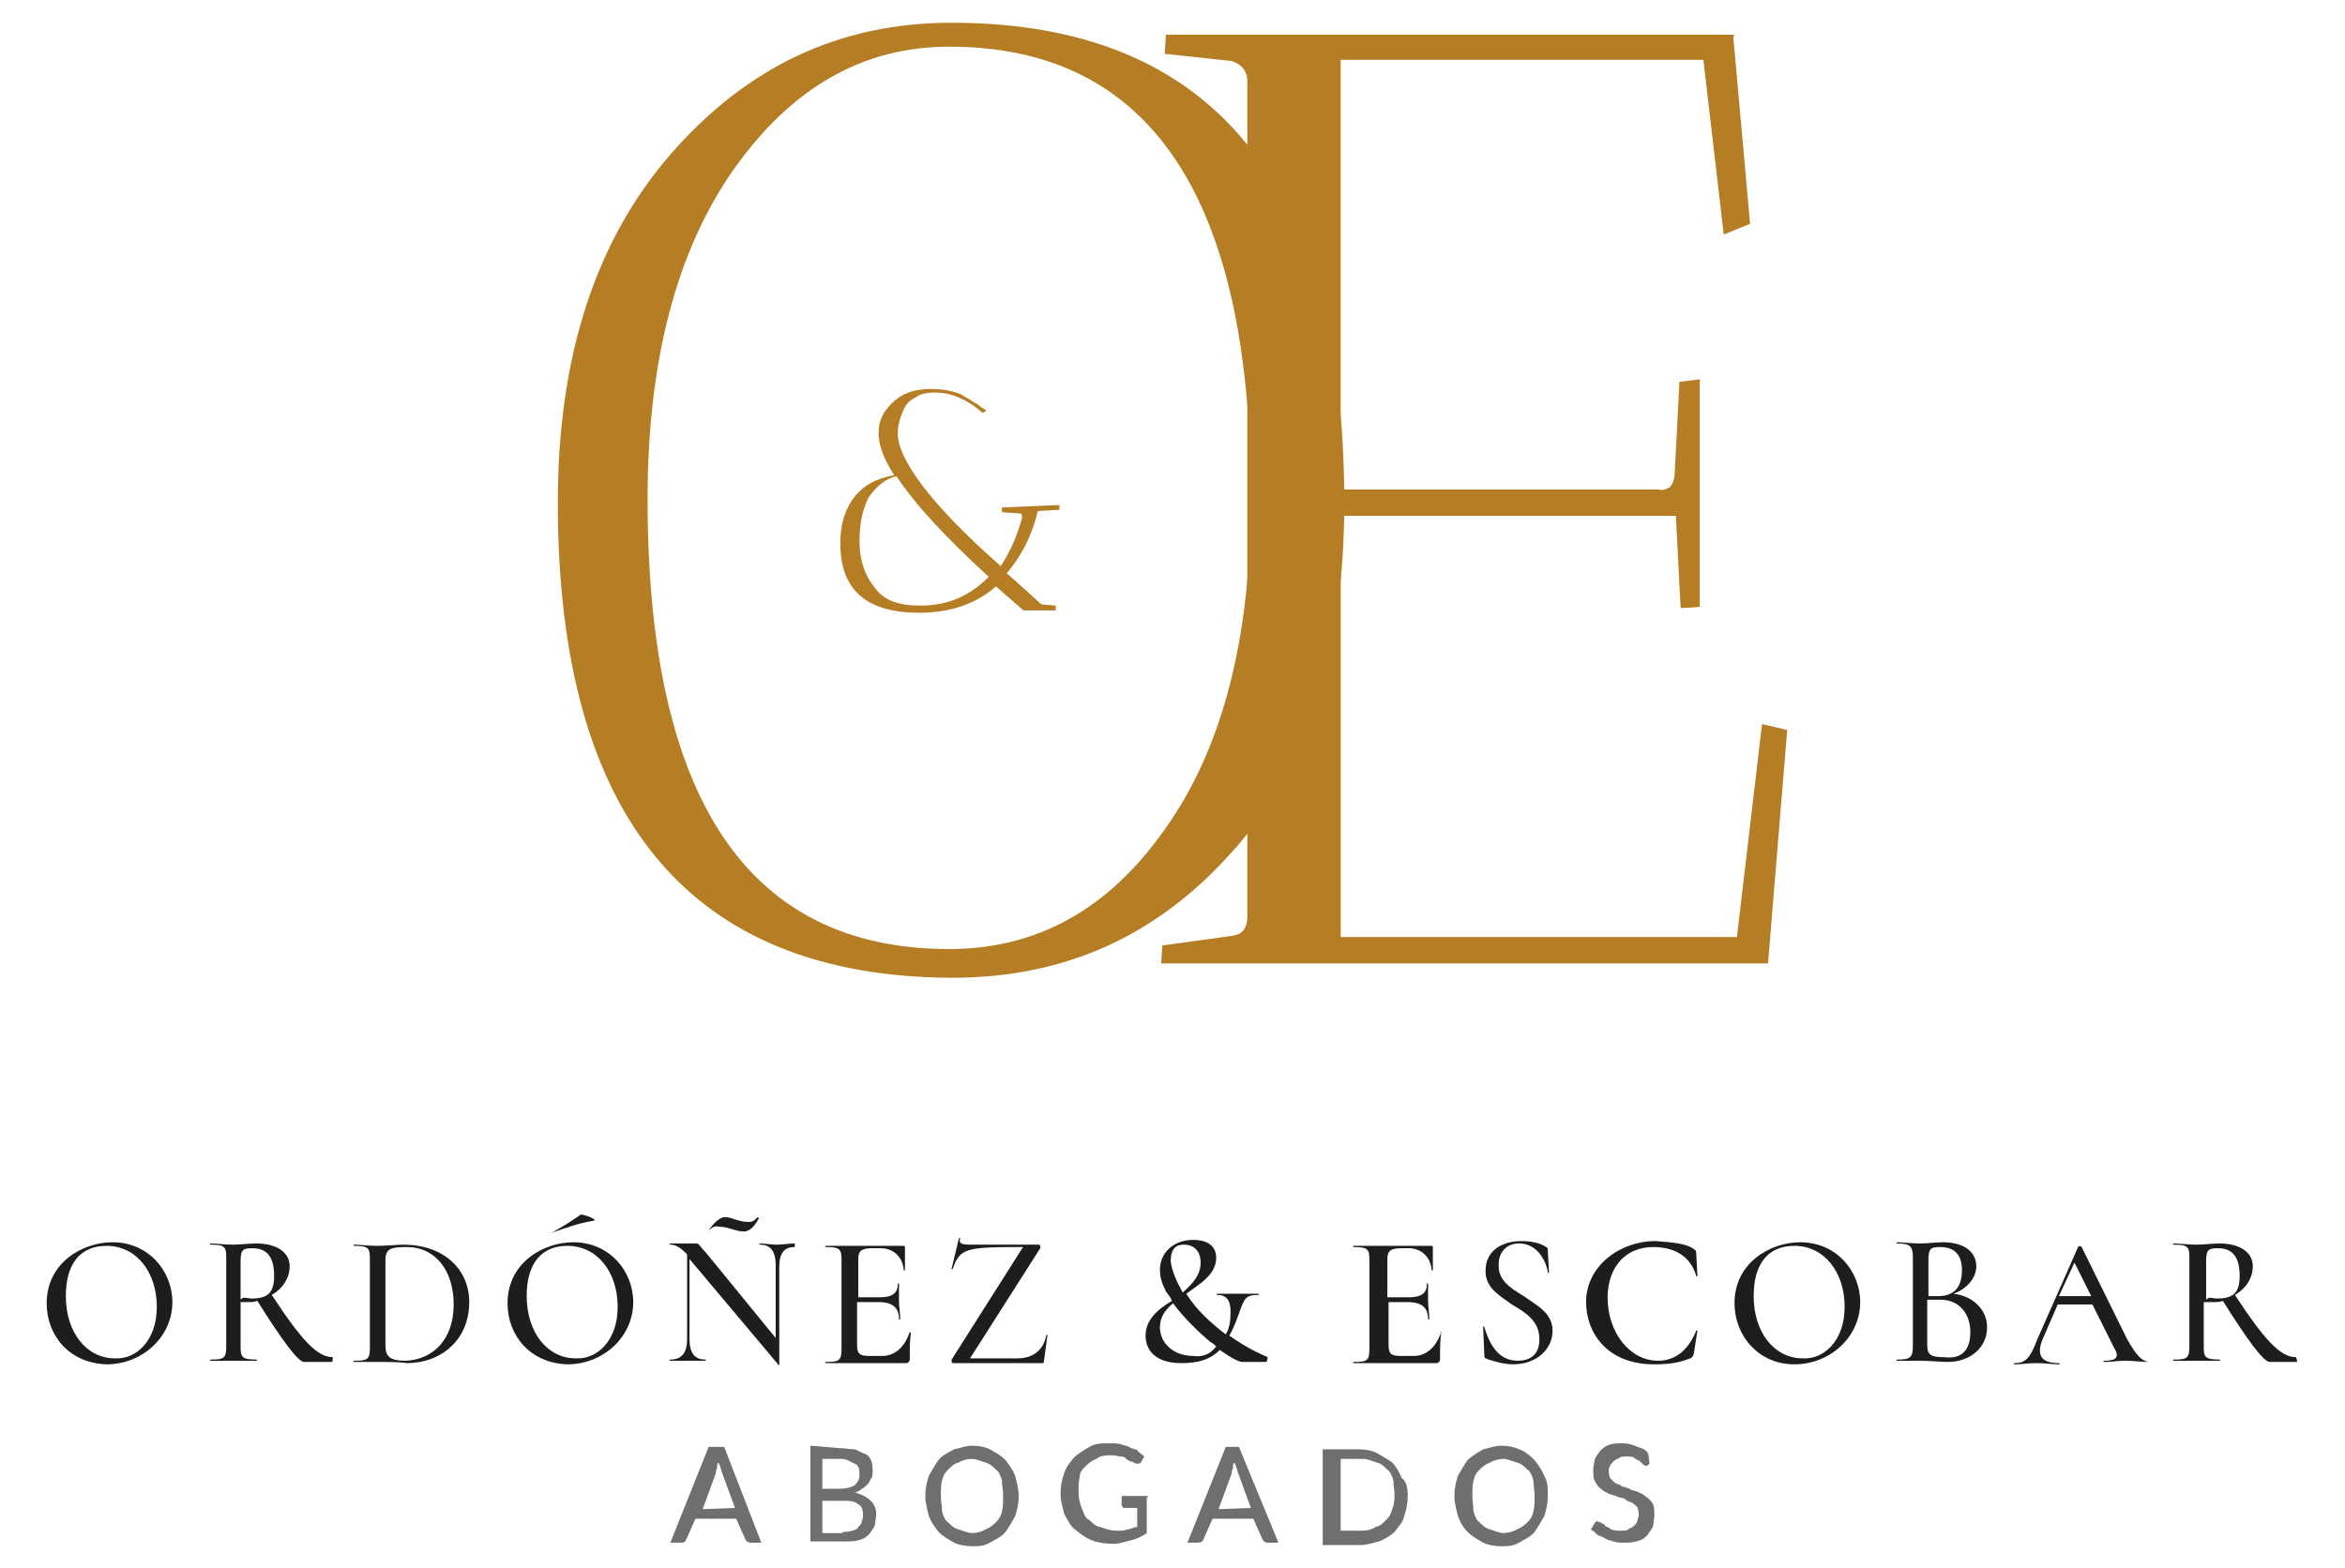 <?xml version="1.0" encoding="utf-8"?>
<!-- Generator: Adobe Illustrator 24.3.0, SVG Export Plug-In . SVG Version: 6.00 Build 0)  -->
<svg version="1.1" id="Capa_1" xmlns="http://www.w3.org/2000/svg" xmlns:xlink="http://www.w3.org/1999/xlink" x="0px" y="0px"
	 viewBox="0 0 195.9 131" style="enable-background:new 0 0 195.9 131;" xml:space="preserve">
<style type="text/css">
	.st0{fill:#1D1D1B;}
	.st1{fill:#6F6F6E;}
	.st2{fill:#B57D24;}
</style>
<g>
	<g>
		<g>
			<path class="st0" d="M3.9,108.9c0-3.4,3-5.1,5.5-5.1c3,0,5,2.4,5,5c0,2.9-2.5,5.2-5.5,5.2C5.8,113.9,3.9,111.6,3.9,108.9z
				 M13.1,109.2c0-2.9-1.7-5.1-4.2-5.1c-2.2,0-3.4,1.5-3.4,4.2c0,3,1.7,5.2,4.1,5.2C11.4,113.6,13.1,112,13.1,109.2z"/>
			<path class="st0" d="M27.7,113.8h-2.3c-0.5,0-1.9-1.9-3.9-5.1c-0.3,0.1-0.5,0.1-0.6,0.1s-0.5,0-0.8,0v3.7c0,0.9,0.1,1.1,1.3,1.1
				c0.1,0,0.1,0.1,0,0.1c-0.5,0-1.1,0-1.9,0s-1.4,0-1.9,0c-0.1,0-0.1-0.1,0-0.1c1.1,0,1.3-0.1,1.3-1.1v-7.4c0-0.9-0.1-1.1-1.3-1.1
				c-0.1,0-0.1-0.1,0-0.1c0.5,0,1.1,0.1,1.9,0.1c0.5,0,1.4-0.1,1.9-0.1c1.8,0,2.8,0.8,2.8,1.9c0,1-0.6,1.9-1.5,2.4
				c2.5,3.8,3.8,5.2,5.1,5.2C27.8,113.6,27.8,113.8,27.7,113.8z M21,108.5c1.4,0,1.9-0.5,1.9-1.9c0-1.8-0.8-2.3-1.8-2.3
				c-0.8,0-1,0.1-1,1.1v3.2C20.3,108.3,20.7,108.5,21,108.5z"/>
			<path class="st0" d="M31.5,113.8c-0.8,0-1.4,0-1.9,0c-0.1,0-0.1-0.1,0-0.1c1.1,0,1.3-0.1,1.3-1.1v-7.4c0-0.9-0.1-1.1-1.3-1.1
				c-0.1,0-0.1-0.1,0-0.1c0.5,0,1.1,0.1,1.9,0.1c0.8,0,1.7-0.1,2.2-0.1c3.3,0,5.5,2,5.5,4.8c0,3.2-2.4,5.1-5.2,5.1
				C33.4,113.8,32.4,113.8,31.5,113.8z M37.9,109c0-2.8-1.5-4.8-3.9-4.8c-1.3,0-1.8,0.1-1.8,1.1v7.1c0,0.9,0.3,1.3,1.7,1.3
				C36.2,113.6,37.9,111.9,37.9,109z"/>
			<path class="st0" d="M42.4,108.9c0-3.4,3-5.1,5.5-5.1c3,0,5,2.4,5,5c0,2.9-2.5,5.2-5.5,5.2C44.3,113.9,42.4,111.6,42.4,108.9z
				 M51.6,109.2c0-2.9-1.7-5.1-4.2-5.1c-2.2,0-3.4,1.5-3.4,4.2c0,3,1.7,5.2,4.1,5.2C49.9,113.6,51.6,112,51.6,109.2z M46.1,103
				c0.9-0.5,1.7-1,2.4-1.5c0.1-0.1,1.5,0.4,1.1,0.5C48.3,102.2,47.3,102.6,46.1,103C46.1,103.1,46,103,46.1,103z"/>
			<path class="st0" d="M66.4,104.2c-0.9,0-1.3,0.5-1.3,1.7v8.1c0,0.1-0.1,0.1-0.1,0l-7.4-8.8v6.7c0,1.1,0.4,1.7,1.3,1.7
				c0.1,0,0.1,0.1,0,0.1c-0.4,0-0.9,0-1.4,0c-0.5,0-1.1,0-1.5,0c-0.1,0-0.1-0.1,0-0.1c0.9,0,1.4-0.5,1.4-1.7v-7.1
				c-0.5-0.5-0.9-0.8-1.4-0.8c-0.1,0-0.1-0.1,0-0.1c0.4,0,0.8,0,1.1,0c0.5,0,0.9,0,1.1,0s0.3,0.3,0.8,0.8l5.8,7.1v-6.1
				c0-1.1-0.4-1.7-1.3-1.7c-0.1,0-0.1-0.1,0-0.1c0.4,0,0.9,0.1,1.4,0.1s1-0.1,1.5-0.1C66.4,103.9,66.4,104.2,66.4,104.2z
				 M59.2,102.8c0.3-0.4,0.8-1.1,1.4-1.1c0.5,0,1.1,0.4,1.9,0.4c0.4,0,0.5-0.1,0.8-0.4l0.1,0.1c-0.5,0.9-0.9,1.1-1.3,1.1
				c-0.6,0-1.3-0.4-2-0.4C59.6,102.4,59.5,102.6,59.2,102.8C59.2,102.9,59.1,102.8,59.2,102.8z"/>
			<path class="st0" d="M76.1,111.4c-0.1,0.5-0.1,1.4-0.1,2.2c0,0.1-0.1,0.3-0.3,0.3H69c-0.1,0-0.1-0.1,0-0.1c1.1,0,1.3-0.1,1.3-1.1
				v-7.4c0-0.9-0.1-1.1-1.3-1.1c-0.1,0-0.1-0.1,0-0.1h6.5c0.1,0,0.1,0.1,0.1,0.1v1.9c0,0.1-0.1,0.1-0.1,0c-0.1-1.1-0.9-1.8-1.9-1.8
				h-0.8c-0.9,0-1.1,0.3-1.1,0.9v3.2h1.8c1.1,0,1.5-0.4,1.5-1.1c0-0.1,0.1-0.1,0.1,0c0,0.6,0,0.9,0,1.4s0.1,0.9,0.1,1.5
				c0,0.1-0.1,0.1-0.1,0c0-0.9-0.5-1.4-1.7-1.4h-1.8v3.6c0,0.8,0.3,0.9,1.1,0.9h1c1.1,0,1.9-0.8,2.3-2
				C76,111.3,76.1,111.4,76.1,111.4z"/>
			<path class="st0" d="M85.4,104.3c0.1-0.1,0.1-0.1-0.1-0.1c-4.6,0-5.1,0.1-5.7,1.8c0,0.1-0.3,0-0.1,0l0.6-2.5c0-0.1,0.3,0,0.1,0
				c-0.1,0.4,0.1,0.5,0.9,0.5h5.7c0.1,0,0.1,0.1,0.1,0.3l-5.8,9.1c-0.1,0.1-0.1,0.1,0.1,0.1H85c1.4,0,2.2-0.8,2.4-1.9
				c0-0.1,0.1-0.1,0.1,0l-0.3,2.2c0,0.1-0.1,0.1-0.1,0.1c-2.4,0-5.2,0-7.5,0c-0.1,0-0.1-0.1-0.1-0.3L85.4,104.3z"/>
			<path class="st0" d="M105.8,113.8h-2c-0.3,0-0.9-0.3-1.9-1c-0.8,0.8-1.8,1.1-3.2,1.1c-2.2,0-3-1.1-3-2.3c0-1.3,1-2.2,2.2-2.9
				c-0.1-0.3-0.3-0.5-0.5-0.8c-0.3-0.6-0.5-1.1-0.5-1.8c0-1.4,1.1-2.5,2.8-2.5c1,0,1.9,0.4,1.9,1.5c0,1.4-1.4,2.2-2.5,3
				c0.8,1.3,2,2.4,3.3,3.4c0.3-0.5,0.4-1.1,0.4-1.9c0-0.9-0.3-1.4-1.1-1.4c-0.1,0-0.1-0.1,0-0.1h3.4c0.1,0,0.1,0.1,0,0.1
				c-1,0-1.1,0.3-1.4,1c-0.3,0.8-0.5,1.5-1,2.4c1.4,1,2.5,1.5,3.2,1.8C105.9,113.6,105.8,113.8,105.8,113.8z M101.6,112.5
				c-0.1-0.1-0.3-0.3-0.4-0.3c-1.1-0.9-2.4-2.2-3.2-3.3c-0.6,0.5-1.1,1.1-1.1,2c0,1.3,1.1,2.4,2.8,2.4
				C100.4,113.4,101.1,113.2,101.6,112.5z M98.8,108c0.9-0.8,1.5-1.5,1.5-2.5c0-0.9-0.5-1.5-1.4-1.5c-0.8,0-1.1,0.5-1.1,1.4
				C97.9,106.2,98.3,107.1,98.8,108z"/>
			<path class="st0" d="M120.4,111.4c-0.1,0.5-0.1,1.4-0.1,2.2c0,0.1-0.1,0.3-0.3,0.3h-6.9c-0.1,0-0.1-0.1,0-0.1
				c1.1,0,1.3-0.1,1.3-1.1v-7.4c0-0.9-0.1-1.1-1.3-1.1c-0.1,0-0.1-0.1,0-0.1h6.5c0.1,0,0.1,0.1,0.1,0.1v1.9c0,0.1-0.1,0.1-0.1,0
				c-0.1-1.1-0.9-1.8-1.9-1.8H117c-0.9,0-1.1,0.3-1.1,0.9v3.2h1.8c1.1,0,1.5-0.4,1.5-1.1c0-0.1,0.1-0.1,0.1,0c0,0.6,0,0.9,0,1.4
				s0.1,0.9,0.1,1.5c0,0.1-0.1,0.1-0.1,0c0-0.9-0.5-1.4-1.7-1.4H116v3.6c0,0.8,0.3,0.9,1.1,0.9h1c1.1,0,1.9-0.8,2.3-2
				C120.2,111.3,120.4,111.4,120.4,111.4z"/>
			<path class="st0" d="M127.3,108.3c1.1,0.8,2.4,1.4,2.4,2.9c0,1.5-1.3,2.8-3.3,2.8c-0.8,0-1.8-0.3-2.3-0.5
				c-0.1-0.1-0.1-0.1-0.1-0.3l-0.1-2.3c0-0.1,0.1-0.1,0.1,0c0.4,1.3,1.1,2.8,2.8,2.8c0.9,0,1.8-0.4,1.8-1.8c0-1.5-1.1-2.2-2.3-2.9
				c-1.1-0.8-2.2-1.4-2.2-2.8c0-1.8,1.5-2.5,3-2.5c0.6,0,1.4,0.1,1.9,0.4c0.1,0.1,0.3,0.1,0.3,0.3l0.1,1.9c0,0.1-0.1,0.1-0.1,0
				c-0.1-0.8-0.8-2.4-2.4-2.4c-1.1,0-1.7,0.8-1.7,1.7C125.1,106.9,126.1,107.6,127.3,108.3z"/>
			<path class="st0" d="M141.4,104.3c0.1,0.1,0.3,0.1,0.3,0.4l0.1,1.9c0,0.1-0.1,0.1-0.1,0c-0.5-1.7-1.9-2.4-3.6-2.4
				c-2.4,0-3.8,1.8-3.8,4.2c0,3,1.9,5.3,4.2,5.3c1.4,0,2.5-0.8,3.2-2.5c0-0.1,0.1,0,0.1,0l-0.3,1.9c-0.1,0.3-0.1,0.3-0.3,0.4
				c-1,0.4-1.9,0.5-3,0.5c-4.1,0-5.7-2.8-5.7-5.2c0-3,2.8-5.1,5.8-5.1C139.6,103.8,140.8,103.9,141.4,104.3z"/>
			<path class="st0" d="M144.9,108.9c0-3.4,3-5.1,5.5-5.1c3,0,5,2.4,5,5c0,2.9-2.5,5.2-5.5,5.2S144.9,111.6,144.9,108.9z
				 M154.1,109.2c0-2.9-1.7-5.1-4.2-5.1c-2.2,0-3.4,1.5-3.4,4.2c0,3,1.7,5.2,4.1,5.2C152.4,113.6,154.1,112,154.1,109.2z"/>
			<path class="st0" d="M166,110.9c0,1.7-1.4,2.9-3.3,2.9c-0.6,0-1.5-0.1-2.3-0.1c-0.8,0-1.4,0-1.9,0c-0.1,0-0.1-0.1,0-0.1
				c1,0,1.3-0.1,1.3-1.1V105c0-0.9-0.3-1.1-1.3-1.1c-0.1,0-0.1-0.1,0-0.1c0.5,0,1.1,0.1,1.9,0.1c0.5,0,1.4-0.1,1.9-0.1
				c1.9,0,2.8,0.9,2.8,2c0,1-0.8,1.9-1.9,2.3C164.9,108.3,166,109.5,166,110.9z M161.1,105.3v3c0.4,0,0.6,0,0.8,0c1.5,0,2-0.9,2-2.2
				c0-1.1-0.5-1.9-1.8-1.9C161.3,104.2,161.1,104.3,161.1,105.3z M164.6,111.3c0-1.5-0.9-2.7-2.5-2.7c-0.3,0-0.8,0-1.1,0v3.8
				c0,0.8,0.3,1,1.4,1C164,113.6,164.6,112.7,164.6,111.3z"/>
			<path class="st0" d="M179.5,113.8c-0.6,0-1.3-0.1-1.9-0.1c-0.8,0-1.1,0.1-1.8,0.1c-0.1,0-0.1-0.1,0-0.1c1,0,1.3-0.3,0.8-1.1
				l-1.8-3.6h-2.9l-1.3,3c-0.5,1.3,0,1.9,1.4,1.9c0.1,0,0.1,0.1,0,0.1c-0.6,0-1-0.1-1.9-0.1c-0.8,0-1.1,0.1-1.8,0.1
				c-0.1,0-0.1-0.1,0-0.1c0.9,0,1.3-0.4,1.9-2l3.4-7.7c0-0.1,0.3-0.1,0.3,0l3.8,7.7C178.5,113.3,178.9,113.7,179.5,113.8
				C179.5,113.6,179.5,113.8,179.5,113.8z M174.7,108.3l-1.4-2.8l-1.3,2.8H174.7z"/>
			<path class="st0" d="M191.9,113.8h-2.3c-0.5,0-1.9-1.9-3.9-5.1c-0.3,0.1-0.5,0.1-0.8,0.1c-0.3,0-0.5,0-0.8,0v3.7
				c0,0.9,0.1,1.1,1.3,1.1c0.1,0,0.1,0.1,0,0.1c-0.5,0-1.1,0-1.9,0c-0.8,0-1.4,0-1.9,0c-0.1,0-0.1-0.1,0-0.1c1.1,0,1.3-0.1,1.3-1.1
				v-7.4c0-0.9-0.1-1.1-1.3-1.1c-0.1,0-0.1-0.1,0-0.1c0.5,0,1.1,0.1,1.9,0.1c0.5,0,1.4-0.1,1.9-0.1c1.8,0,2.8,0.8,2.8,1.9
				c0,1-0.6,1.9-1.5,2.4c2.5,3.8,3.8,5.2,5.1,5.2C191.9,113.6,191.9,113.8,191.9,113.8z M185.2,108.5c1.4,0,1.9-0.5,1.9-1.9
				c0-1.8-0.8-2.3-1.8-2.3c-0.8,0-1,0.1-1,1.1v3.2C184.6,108.3,184.8,108.5,185.2,108.5z"/>
		</g>
		<g>
			<path class="st1" d="M63.6,128.9h-0.9c-0.1,0-0.1,0-0.3-0.1c-0.1-0.1-0.1-0.1-0.1-0.1l-0.8-1.8h-3.4l-0.8,1.8
				c0,0.1-0.1,0.1-0.1,0.1c-0.1,0.1-0.1,0.1-0.3,0.1h-0.9l3.2-8h1.3L63.6,128.9z M61.4,126l-1.1-3c-0.1-0.3-0.1-0.5-0.3-0.8
				c-0.1,0.1-0.1,0.3-0.1,0.5c-0.1,0.1-0.1,0.3-0.1,0.4l-1.1,3L61.4,126L61.4,126z"/>
			<path class="st1" d="M70.1,121c0.5,0,0.9,0.1,1.3,0.1c0.3,0.1,0.6,0.3,0.9,0.4c0.3,0.1,0.4,0.4,0.5,0.6c0.1,0.3,0.1,0.5,0.1,0.9
				c0,0.1,0,0.4-0.1,0.5c-0.1,0.1-0.1,0.3-0.3,0.5c-0.1,0.1-0.3,0.3-0.5,0.4c-0.1,0.1-0.4,0.3-0.6,0.3c1.1,0.3,1.8,0.9,1.8,1.8
				c0,0.3-0.1,0.6-0.1,0.9c-0.1,0.3-0.3,0.5-0.5,0.8c-0.3,0.3-0.5,0.4-0.9,0.5c-0.3,0.1-0.8,0.1-1.1,0.1h-2.9v-8L70.1,121L70.1,121z
				 M68.7,121.9v2.5h1.4c0.5,0,1-0.1,1.3-0.3c0.3-0.3,0.4-0.5,0.4-0.9c0-0.5-0.1-0.8-0.4-0.9c-0.3-0.1-0.6-0.4-1.1-0.4h-1.5V121.9z
				 M70.4,128c0.3,0,0.5,0,0.8-0.1s0.4-0.1,0.5-0.3c0.1-0.1,0.3-0.3,0.3-0.5c0.1-0.3,0.1-0.3,0.1-0.5c0-0.4-0.1-0.8-0.4-0.9
				c-0.3-0.3-0.8-0.3-1.3-0.3h-1.7v2.7h1.7V128z"/>
			<path class="st1" d="M85.1,125c0,0.6-0.1,1.1-0.3,1.7c-0.3,0.5-0.5,0.9-0.8,1.3c-0.3,0.4-0.8,0.6-1.3,0.9c-0.5,0.3-1,0.3-1.5,0.3
				s-1.1-0.1-1.5-0.3c-0.5-0.3-0.9-0.5-1.3-0.9c-0.3-0.4-0.6-0.8-0.8-1.3c-0.1-0.5-0.3-1-0.3-1.7c0-0.6,0.1-1.1,0.3-1.7
				c0.3-0.5,0.5-0.9,0.8-1.3c0.3-0.4,0.8-0.6,1.3-0.9c0.5-0.1,1-0.3,1.5-0.3c0.6,0,1.1,0.1,1.5,0.3c0.5,0.3,0.9,0.5,1.3,0.9
				c0.3,0.4,0.6,0.8,0.8,1.3C84.9,123.8,85.1,124.3,85.1,125z M83.8,125c0-0.5-0.1-0.9-0.1-1.3c-0.1-0.4-0.3-0.8-0.5-0.9
				c-0.3-0.3-0.5-0.5-0.9-0.6c-0.3-0.1-0.8-0.3-1.1-0.3c-0.4,0-0.8,0.1-1.1,0.3c-0.4,0.1-0.6,0.3-0.9,0.6c-0.3,0.3-0.4,0.5-0.5,0.9
				c-0.1,0.4-0.1,0.8-0.1,1.3s0.1,0.9,0.1,1.3c0.1,0.4,0.3,0.8,0.5,0.9c0.3,0.3,0.5,0.5,0.9,0.6c0.3,0.1,0.8,0.3,1.1,0.3
				c0.4,0,0.8-0.1,1.1-0.3c0.3-0.1,0.6-0.3,0.9-0.6c0.3-0.3,0.4-0.5,0.5-0.9C83.8,125.9,83.8,125.5,83.8,125z"/>
			<path class="st1" d="M95.8,125.1v3c-0.4,0.3-0.9,0.5-1.3,0.6c-0.5,0.1-0.9,0.3-1.5,0.3c-0.6,0-1.3-0.1-1.8-0.3s-0.9-0.5-1.4-0.9
				c-0.4-0.3-0.6-0.8-0.9-1.3c-0.1-0.5-0.3-1-0.3-1.7c0-0.6,0.1-1.1,0.3-1.7s0.5-0.9,0.8-1.3c0.3-0.3,0.8-0.6,1.3-0.9s1-0.3,1.8-0.3
				c0.3,0,0.6,0,0.9,0.1c0.3,0.1,0.5,0.1,0.8,0.3c0.3,0.1,0.5,0.1,0.6,0.3c0.1,0.1,0.4,0.3,0.5,0.4l-0.3,0.5
				c-0.1,0.1-0.1,0.1-0.3,0.1c-0.1,0-0.1,0-0.3-0.1c-0.1-0.1-0.3-0.1-0.3-0.1c-0.1-0.1-0.3-0.1-0.4-0.3c-0.1-0.1-0.3-0.1-0.5-0.1
				c-0.3-0.1-0.5-0.1-0.8-0.1c-0.5,0-0.9,0.1-1.1,0.3c-0.3,0.1-0.6,0.3-0.9,0.6c-0.3,0.3-0.5,0.5-0.5,0.9c-0.1,0.4-0.1,0.8-0.1,1.3
				s0.1,0.9,0.3,1.4s0.3,0.8,0.6,0.9c0.3,0.3,0.5,0.5,0.9,0.6s0.8,0.3,1.3,0.3c0.1,0,0.3,0,0.5,0c0.3,0,0.3-0.1,0.5-0.1
				c0.1,0,0.3-0.1,0.4-0.1c0.1-0.1,0.3-0.1,0.4-0.1V126h-1.1c-0.1,0-0.1,0-0.1-0.1c-0.1-0.1-0.1-0.1-0.1-0.1V125h2.2V125.1z"/>
			<path class="st1" d="M106.8,128.9h-0.9c-0.1,0-0.1,0-0.3-0.1c-0.1-0.1-0.1-0.1-0.1-0.1l-0.8-1.8h-3.4l-0.8,1.8
				c0,0.1-0.1,0.1-0.1,0.1s-0.1,0.1-0.3,0.1h-0.9l3.2-8h1.1L106.8,128.9z M104.5,126l-1.1-3c-0.1-0.3-0.1-0.5-0.3-0.8
				c-0.1,0.1-0.1,0.3-0.1,0.5c-0.1,0.1-0.1,0.3-0.1,0.4l-1.1,3L104.5,126L104.5,126z"/>
			<path class="st1" d="M117.6,125c0,0.6-0.1,1.1-0.3,1.7c-0.1,0.5-0.5,0.9-0.8,1.3c-0.3,0.3-0.8,0.6-1.3,0.8
				c-0.5,0.1-1,0.3-1.5,0.3h-3.2v-8h3c0.6,0,1.1,0.1,1.5,0.3c0.5,0.3,0.9,0.5,1.3,0.8c0.3,0.3,0.6,0.8,0.8,1.3
				C117.5,123.8,117.6,124.3,117.6,125z M116.5,125c0-0.5-0.1-0.9-0.1-1.3c-0.1-0.4-0.3-0.8-0.5-0.9c-0.3-0.3-0.5-0.5-0.9-0.6
				c-0.3-0.1-0.8-0.3-1.1-0.3h-1.9v6h1.8c0.4,0,0.8-0.1,1.1-0.3c0.4-0.1,0.6-0.3,0.9-0.6c0.3-0.3,0.4-0.5,0.5-0.9
				C116.4,125.9,116.5,125.5,116.5,125z"/>
			<path class="st1" d="M129.3,125c0,0.6-0.1,1.1-0.3,1.7c-0.3,0.5-0.5,0.9-0.8,1.3c-0.3,0.4-0.8,0.6-1.3,0.9
				c-0.5,0.3-1,0.3-1.5,0.3s-1.1-0.1-1.5-0.3c-0.5-0.3-0.9-0.5-1.3-0.9c-0.4-0.4-0.6-0.8-0.8-1.3c-0.1-0.5-0.3-1-0.3-1.7
				c0-0.6,0.1-1.1,0.3-1.7c0.3-0.5,0.5-0.9,0.8-1.3c0.3-0.3,0.8-0.6,1.3-0.9c0.5-0.1,1-0.3,1.5-0.3c0.6,0,1.1,0.1,1.5,0.3
				c0.4,0.1,0.9,0.5,1.3,0.9c0.3,0.4,0.6,0.8,0.8,1.3C129.3,123.8,129.3,124.3,129.3,125z M128.2,125c0-0.5-0.1-0.9-0.1-1.3
				c-0.1-0.4-0.3-0.8-0.5-0.9c-0.3-0.3-0.5-0.5-0.9-0.6c-0.3-0.1-0.8-0.3-1.1-0.3s-0.8,0.1-1.1,0.3c-0.3,0.1-0.6,0.3-0.9,0.6
				c-0.3,0.3-0.4,0.5-0.5,0.9c-0.1,0.4-0.1,0.8-0.1,1.3s0.1,0.9,0.1,1.3c0.1,0.4,0.3,0.8,0.5,0.9c0.3,0.3,0.5,0.5,0.9,0.6
				c0.3,0.1,0.8,0.3,1.1,0.3s0.8-0.1,1.1-0.3c0.3-0.1,0.6-0.3,0.9-0.6c0.3-0.3,0.4-0.5,0.5-0.9C128.2,125.9,128.2,125.5,128.2,125z"
				/>
			<path class="st1" d="M137.8,122.3c-0.1,0.1-0.1,0.1-0.1,0.1c-0.1,0-0.1,0.1-0.1,0.1s-0.1,0-0.3-0.1c-0.1-0.1-0.1-0.1-0.3-0.3
				c-0.1-0.1-0.3-0.1-0.5-0.3c-0.1-0.1-0.4-0.1-0.6-0.1s-0.5,0-0.6,0.1c-0.1,0.1-0.3,0.1-0.5,0.3c-0.1,0.1-0.3,0.3-0.3,0.4
				c-0.1,0.1-0.1,0.3-0.1,0.5c0,0.3,0.1,0.4,0.1,0.5c0.1,0.1,0.3,0.3,0.4,0.4c0.1,0.1,0.4,0.1,0.6,0.3c0.3,0.1,0.5,0.1,0.8,0.3
				c0.3,0.1,0.5,0.1,0.8,0.3c0.3,0.1,0.4,0.3,0.6,0.4c0.1,0.1,0.3,0.3,0.4,0.5c0.1,0.3,0.1,0.5,0.1,0.9c0,0.3-0.1,0.8-0.1,0.9
				c0,0.1-0.3,0.5-0.5,0.8c-0.3,0.3-0.5,0.4-0.9,0.5c-0.3,0.1-0.8,0.1-1.1,0.1c-0.3,0-0.5,0-0.8-0.1c-0.3-0.1-0.5-0.1-0.8-0.3
				s-0.4-0.1-0.6-0.3c-0.1-0.1-0.3-0.3-0.5-0.4l0.3-0.5c0-0.1,0.1-0.1,0.1-0.1l0.1-0.1c0.1,0,0.1,0.1,0.3,0.1
				c0.1,0.1,0.3,0.1,0.4,0.3c0.1,0.1,0.3,0.1,0.5,0.3c0.3,0.1,0.5,0.1,0.8,0.1c0.3,0,0.5,0,0.6-0.1c0.1-0.1,0.3-0.1,0.5-0.3
				c0.1-0.1,0.3-0.3,0.3-0.5c0.1-0.3,0.1-0.3,0.1-0.5c0-0.3-0.1-0.4-0.1-0.5c0-0.1-0.3-0.3-0.4-0.4c-0.1-0.1-0.4-0.1-0.6-0.3
				s-0.5-0.1-0.8-0.3c-0.3-0.1-0.5-0.1-0.8-0.3c-0.3-0.1-0.4-0.3-0.6-0.4c-0.1-0.1-0.3-0.4-0.4-0.6s-0.1-0.5-0.1-0.9
				s0.1-0.5,0.1-0.8c0.1-0.3,0.3-0.5,0.5-0.8c0.3-0.3,0.5-0.4,0.8-0.5c0.3-0.1,0.6-0.1,1-0.1c0.5,0,0.9,0.1,1.3,0.3
				c0.4,0.1,0.8,0.3,0.9,0.6L137.8,122.3z"/>
		</g>
	</g>
	<g>
		<g>
			<path class="st2" d="M46.6,42c0-12.3,3.2-22,9.5-29.2s14-10.9,23.4-10.9c21.8,0,32.8,13.4,32.8,40.1c0,12.3-3,22.1-9.3,29.1
				c-6.3,7.1-14,10.6-23.5,10.6C57.6,81.6,46.6,68.3,46.6,42z M54.1,41.7c0,25.1,8.4,37.6,25.2,37.6c7.3,0,13.3-3.3,18-10
				c4.8-6.7,7.2-15.9,7.2-27.7c0-25.1-8.4-37.7-25.2-37.7c-7.2,0-13.1,3.4-17.9,10.1C56.5,20.9,54.1,30.2,54.1,41.7z"/>
			<path class="st2" d="M97.3,4.5l0.1-1.6h47.5l-0.1,0.2l1.4,15.6l-2.2,0.9L142.3,5H112v35.9h26.5c0.4,0.1,0.7,0,1-0.2
				c0.2-0.2,0.4-0.7,0.4-1.1l0.4-7.7l1.7-0.2v19c-0.1,0-0.7,0.1-1.6,0.1l-0.4-7.7h-28v35.2h33.1l2.1-17.8l2.1,0.5l-1.6,19.5h-28.3
				L97,80.5l0.1-1.5l5.8-0.8c0.8-0.1,1.2-0.5,1.3-1.4V6.6c-0.1-0.9-0.7-1.3-1.3-1.5L97.3,4.5z"/>
		</g>
		<g>
			<path class="st2" d="M88.5,42.2c0,0,0,0.1,0,0.4l-1.8,0.1c-0.5,2.1-1.4,3.8-2.6,5.2c0.8,0.7,1.7,1.5,2.9,2.6l1.2,0.1
				c0,0,0,0.1,0,0.4H86h-0.5L83.2,49c-1.7,1.5-3.9,2.2-6.4,2.2c-4.3,0-6.6-1.8-6.6-5.8c0-1.6,0.4-2.9,1.2-3.9c0.8-1,1.8-1.5,3.3-1.8
				c-0.9-1.4-1.3-2.5-1.3-3.5s0.3-1.7,1.1-2.5c0.8-0.8,1.8-1.2,3.3-1.2c0.8,0,1.3,0.1,1.7,0.2c0.4,0.1,0.8,0.2,1,0.4
				c0.2,0.1,0.4,0.2,0.7,0.4c0.2,0.2,0.4,0.2,0.5,0.3c0.2,0.2,0.4,0.3,0.7,0.5l-0.3,0.2c-1.4-1.2-2.7-1.7-4-1.7
				c-0.7,0-1.2,0.1-1.6,0.4c-0.4,0.2-0.8,0.5-1,1c-0.3,0.7-0.5,1.3-0.5,2c0,2.2,2.8,6,8.6,11.1c0.8-1.2,1.4-2.6,1.8-4.1
				c0-0.2-0.1-0.3-0.2-0.3l-1.5-0.1c0-0.1,0-0.2,0-0.4L88.5,42.2z M76.9,50.6c2.3,0,4.1-0.8,5.7-2.4c-3.6-3.3-6.2-6.1-7.7-8.4
				c-1,0.2-1.7,0.9-2.3,1.7c-0.5,0.9-0.8,2.2-0.8,3.7s0.4,2.8,1.2,3.8C73.8,50.2,75.1,50.6,76.9,50.6z"/>
		</g>
	</g>
</g>
</svg>
